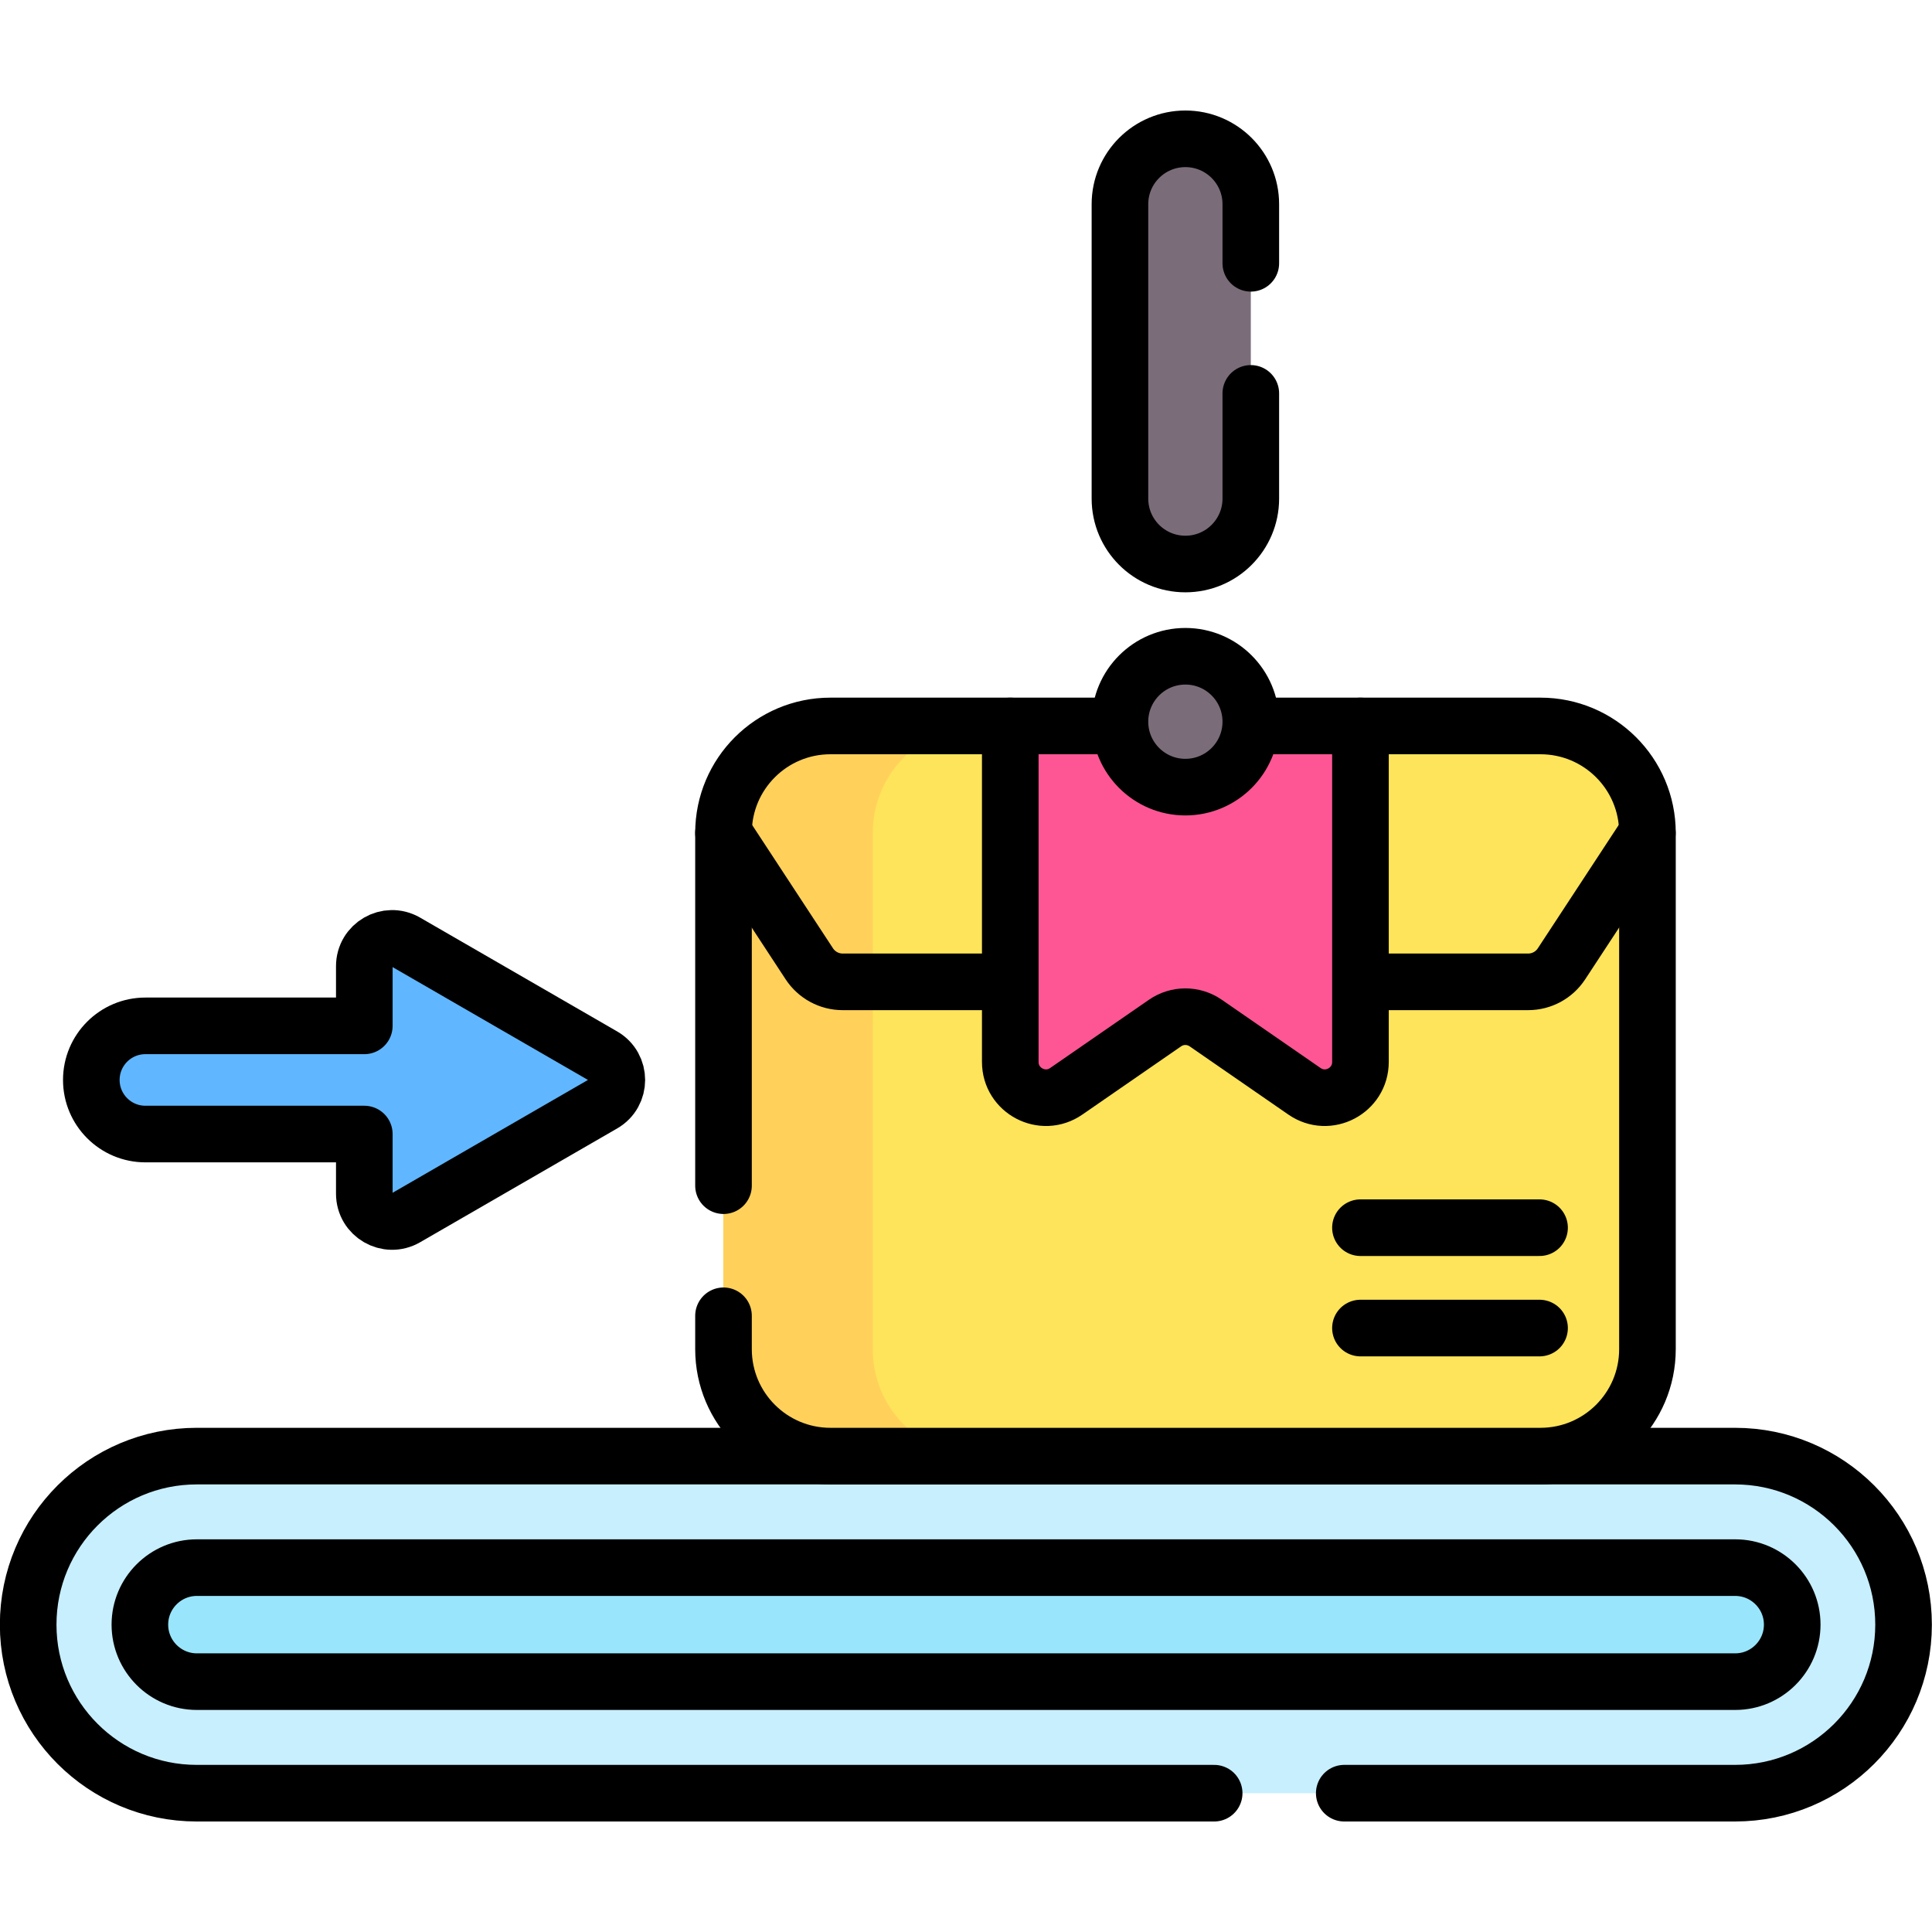 <svg width="60" height="60" viewBox="0 0 60 60" fill="none" xmlns="http://www.w3.org/2000/svg">
<path d="M53.883 55.689H6.109C3.218 55.689 0.875 53.345 0.875 50.455C0.875 47.564 3.218 45.221 6.109 45.221H53.883C56.774 45.221 59.117 47.564 59.117 50.455C59.117 53.345 56.774 55.689 53.883 55.689Z" fill="#C8EFFE"/>
<path d="M6.114 52.225C5.138 52.225 4.344 51.431 4.344 50.454C4.344 49.478 5.138 48.684 6.114 48.684H53.889C54.865 48.684 55.659 49.478 55.659 50.454C55.659 51.431 54.865 52.225 53.889 52.225H6.114V52.225Z" fill="#99E6FC"/>
<path d="M6.114 52.225C5.138 52.225 4.344 51.431 4.344 50.454C4.344 49.478 5.138 48.684 6.114 48.684H53.889C54.865 48.684 55.659 49.478 55.659 50.454C55.659 51.431 54.865 52.225 53.889 52.225H6.114V52.225Z" stroke="black" stroke-width="1.758" stroke-miterlimit="10" stroke-linecap="round" stroke-linejoin="round"/>
<path d="M41.747 55.689H53.883C55.328 55.689 56.637 55.103 57.584 54.156C58.531 53.209 59.117 51.9 59.117 50.455C59.117 47.564 56.774 45.221 53.883 45.221H6.109C4.664 45.221 3.355 45.807 2.408 46.754C1.461 47.7 0.875 49.01 0.875 50.455C0.875 53.346 3.219 55.689 6.109 55.689H37.707" stroke="black" stroke-width="1.758" stroke-miterlimit="10" stroke-linecap="round" stroke-linejoin="round"/>
<path d="M47.842 22.545H42.253L36.151 25.799L31.378 22.545H25.79C23.956 22.545 22.469 24.032 22.469 25.867V41.899C22.469 43.734 23.956 45.221 25.79 45.221H47.842C49.676 45.221 51.163 43.734 51.163 41.899V25.867C51.163 24.032 49.676 22.545 47.842 22.545Z" fill="#FEE45A"/>
<path d="M30.425 45.222H25.782C23.947 45.222 22.461 43.734 22.461 41.901V25.868C22.461 24.033 23.947 22.545 25.782 22.545H30.425C28.59 22.545 27.104 24.033 27.104 25.868V41.901C27.104 43.734 28.59 45.222 30.425 45.222Z" fill="#FFD15B"/>
<path d="M22.469 25.867L25.134 29.932C25.363 30.281 25.752 30.492 26.169 30.492H31.379" stroke="black" stroke-width="1.758" stroke-miterlimit="10" stroke-linecap="round" stroke-linejoin="round"/>
<path d="M42.25 30.492H47.459C47.877 30.492 48.266 30.281 48.494 29.932L51.16 25.867" stroke="black" stroke-width="1.758" stroke-miterlimit="10" stroke-linecap="round" stroke-linejoin="round"/>
<path d="M40.513 33.892L37.442 31.77C37.063 31.509 36.562 31.509 36.183 31.77L33.112 33.892C32.378 34.399 31.375 33.873 31.375 32.98V22.545H42.25V32.98C42.25 33.873 41.247 34.399 40.513 33.892Z" fill="#FE5694"/>
<path d="M22.469 36.822V25.866C22.469 24.032 23.956 22.545 25.79 22.545H34.788" stroke="black" stroke-width="1.758" stroke-miterlimit="10" stroke-linecap="round" stroke-linejoin="round"/>
<path d="M38.842 22.545H47.84C49.675 22.545 51.163 24.032 51.163 25.866V41.899C51.163 43.734 49.675 45.221 47.84 45.221H25.79C23.956 45.221 22.469 43.734 22.469 41.899V40.863" stroke="black" stroke-width="1.758" stroke-miterlimit="10" stroke-linecap="round" stroke-linejoin="round"/>
<path d="M42.25 22.545V32.98C42.25 33.873 41.247 34.399 40.513 33.892L37.442 31.77C37.063 31.509 36.562 31.509 36.183 31.77L33.112 33.892C32.378 34.399 31.375 33.873 31.375 32.98V22.545" stroke="black" stroke-width="1.758" stroke-miterlimit="10" stroke-linecap="round" stroke-linejoin="round"/>
<path d="M42.25 41.244H47.812" stroke="black" stroke-width="1.758" stroke-miterlimit="10" stroke-linecap="round" stroke-linejoin="round"/>
<path d="M42.25 38.127H47.812" stroke="black" stroke-width="1.758" stroke-miterlimit="10" stroke-linecap="round" stroke-linejoin="round"/>
<path d="M36.813 4.311C35.691 4.311 34.781 5.22 34.781 6.342V15.485C34.781 16.607 35.691 17.517 36.813 17.517C37.935 17.517 38.845 16.607 38.845 15.485V6.342C38.845 5.22 37.935 4.311 36.813 4.311Z" fill="#7A6D79"/>
<path d="M36.813 20.381C35.691 20.381 34.781 21.291 34.781 22.413C34.781 23.535 35.691 24.445 36.813 24.445C37.935 24.445 38.845 23.535 38.845 22.413C38.845 21.291 37.935 20.381 36.813 20.381Z" fill="#7A6D79"/>
<path d="M38.845 12.217V15.485C38.845 16.046 38.617 16.553 38.249 16.921C37.882 17.289 37.374 17.516 36.813 17.516C35.691 17.516 34.781 16.607 34.781 15.485V6.342C34.781 5.22 35.691 4.311 36.813 4.311C37.935 4.311 38.845 5.22 38.845 6.342V8.177" stroke="black" stroke-width="1.758" stroke-miterlimit="10" stroke-linecap="round" stroke-linejoin="round"/>
<path d="M36.813 20.381C35.691 20.381 34.781 21.291 34.781 22.413C34.781 23.535 35.691 24.445 36.813 24.445C37.935 24.445 38.845 23.535 38.845 22.413C38.845 21.291 37.935 20.381 36.813 20.381Z" stroke="black" stroke-width="1.758" stroke-miterlimit="10" stroke-linecap="round" stroke-linejoin="round"/>
<path d="M4.516 35.219H11.314V37.071C11.314 37.735 12.033 38.15 12.608 37.818L18.725 34.285C19.3 33.954 19.3 33.124 18.725 32.792L12.608 29.259C12.033 28.927 11.314 29.342 11.314 30.006V31.859H4.516C3.588 31.859 2.836 32.611 2.836 33.539C2.836 34.466 3.588 35.219 4.516 35.219Z" fill="#60B7FF"/>
<path d="M4.516 35.219H11.314V37.071C11.314 37.735 12.033 38.15 12.608 37.818L18.725 34.285C19.3 33.954 19.3 33.124 18.725 32.792L12.608 29.259C12.033 28.927 11.314 29.342 11.314 30.006V31.859H4.516C3.588 31.859 2.836 32.611 2.836 33.539C2.836 34.466 3.588 35.219 4.516 35.219Z" stroke="black" stroke-width="1.758" stroke-miterlimit="10" stroke-linecap="round" stroke-linejoin="round"/>
</svg>
